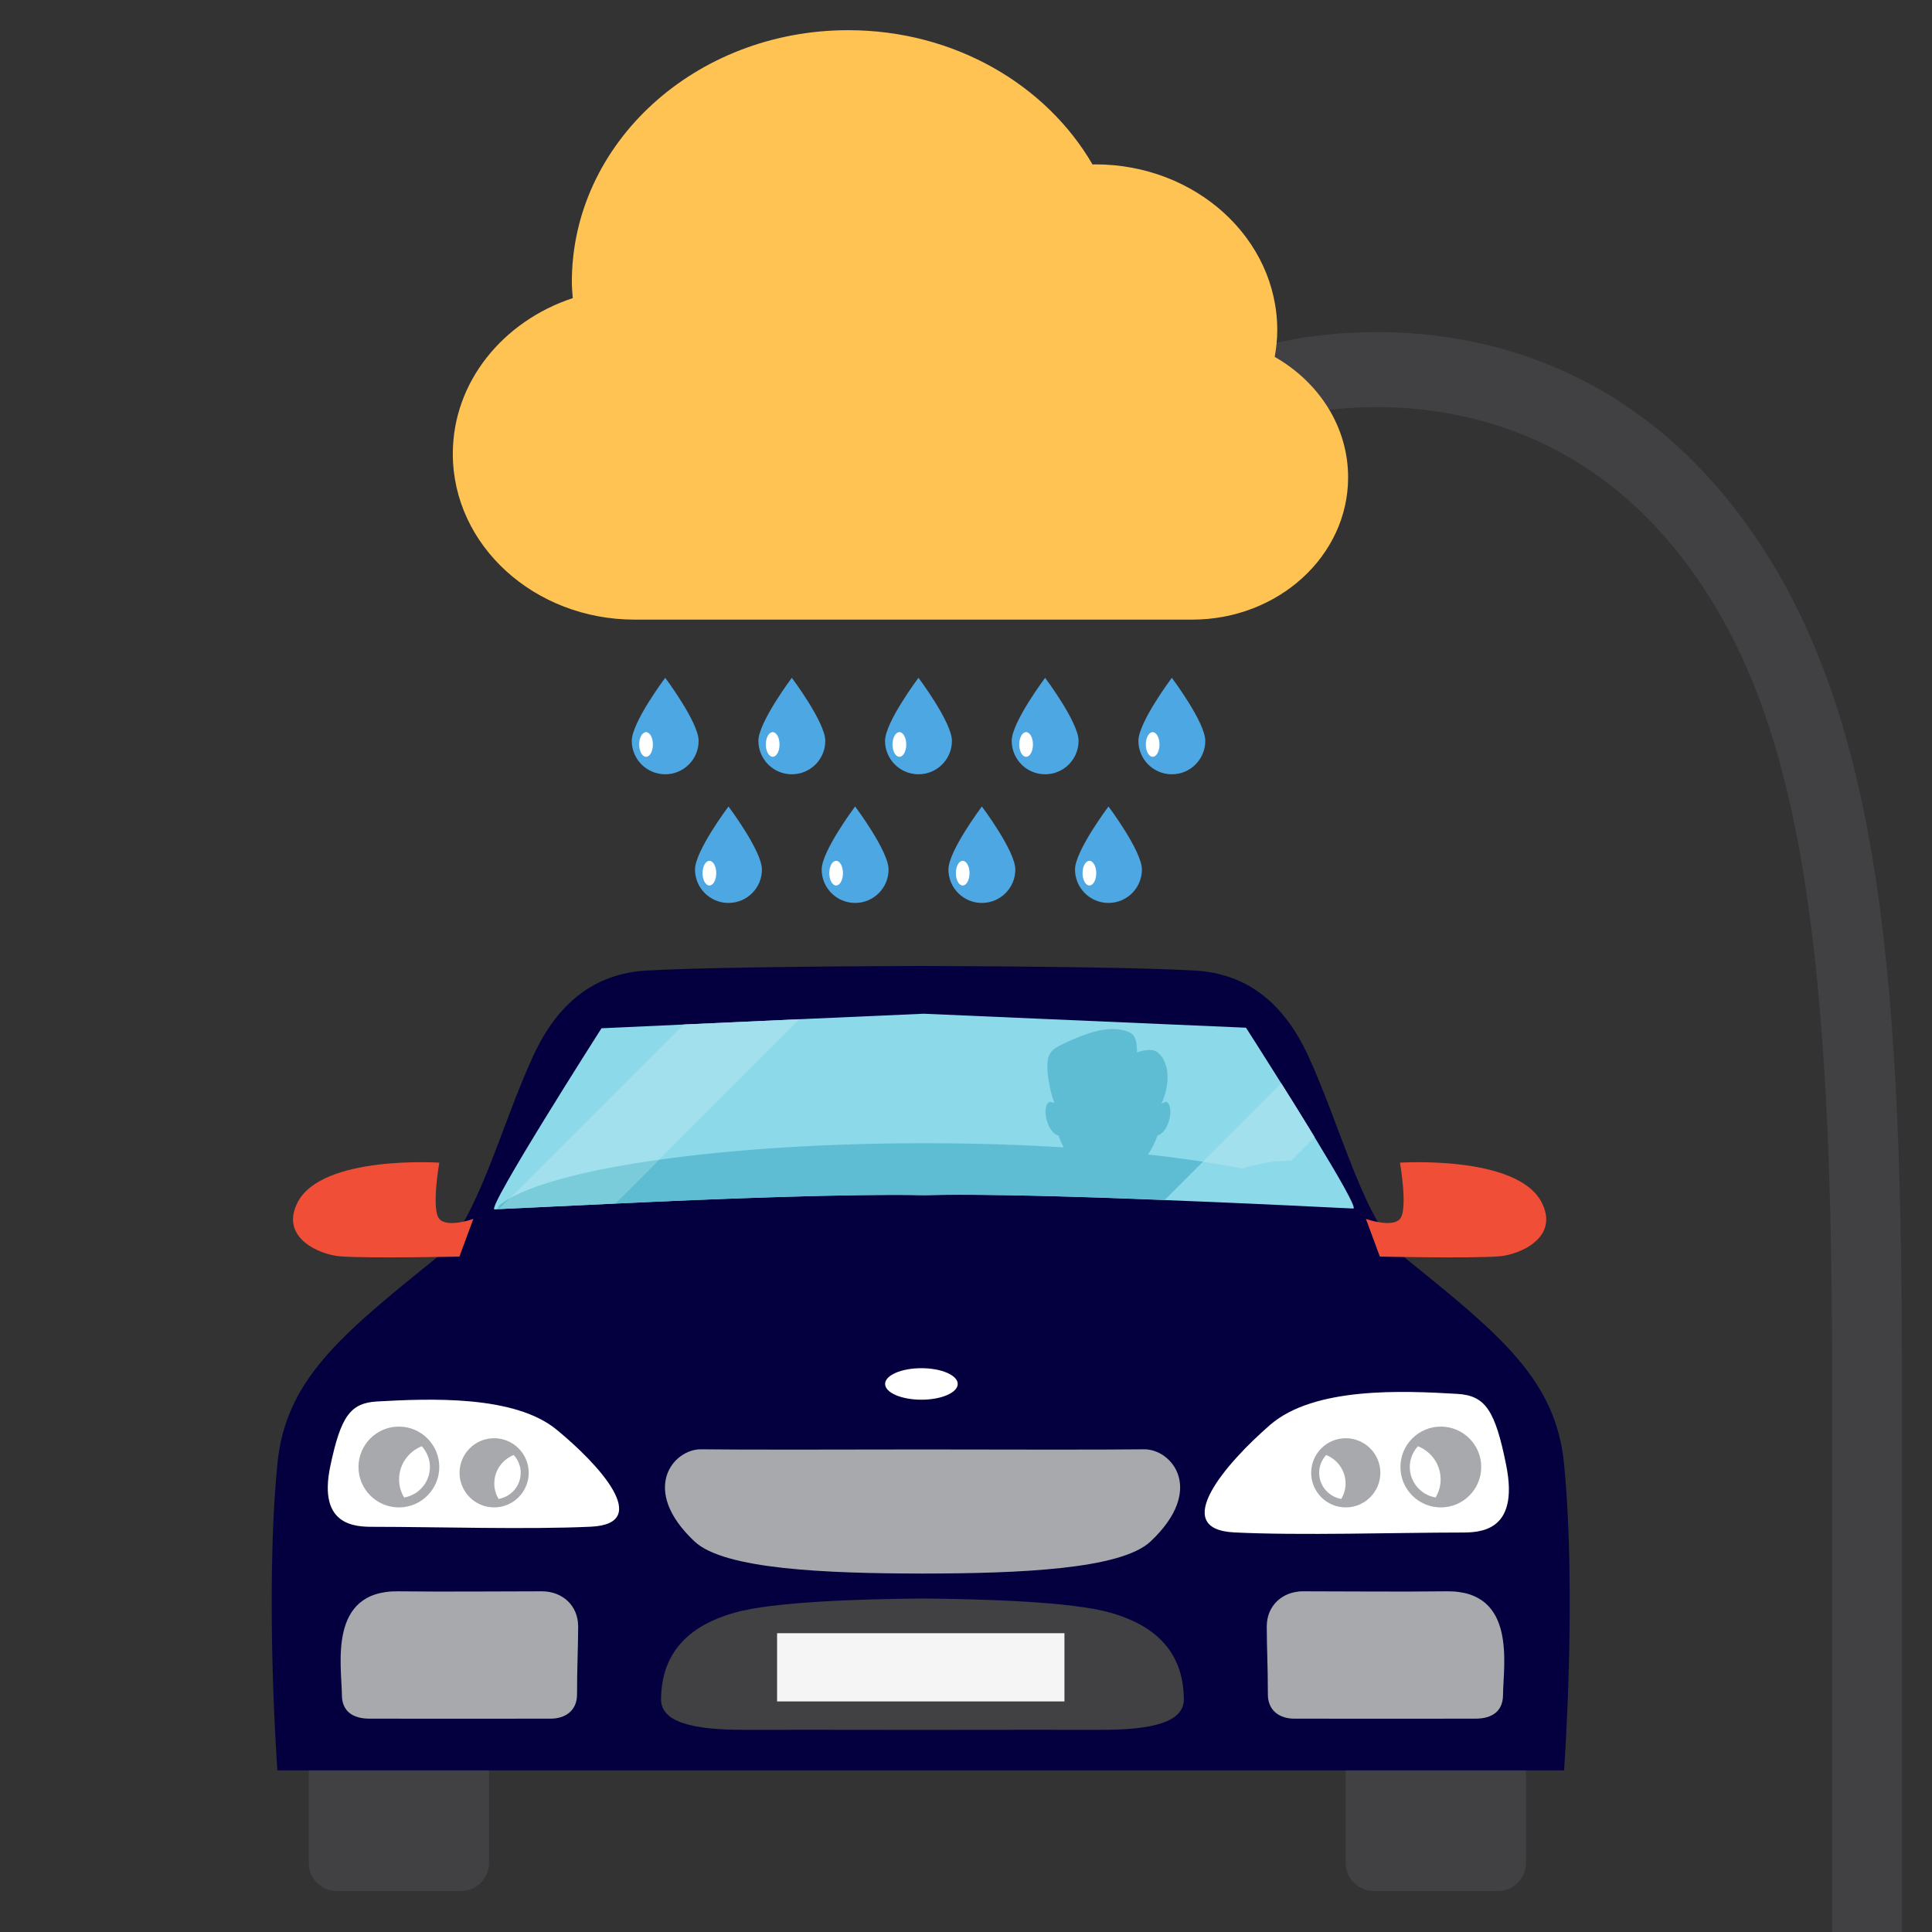 <svg width="64" height="64" viewBox="0 0 64 64" fill="none" xmlns="http://www.w3.org/2000/svg">
<rect x="0" y="0" width="64" height="64" fill="#333333" stroke="none"/>
<g clip-path="url(#clip0_509_205)">
<path d="M16.2 61.712C16.2 62.226 15.783 62.643 15.268 62.643H11.158C10.644 62.643 10.227 62.226 10.227 61.712V57.293C10.227 56.779 10.644 56.362 11.158 56.362H15.268C15.783 56.362 16.2 56.779 16.2 57.293V61.712Z" fill="#414042"/>
<path d="M50.551 61.712C50.551 62.226 50.134 62.643 49.62 62.643H45.51C44.995 62.643 44.578 62.226 44.578 61.712V57.293C44.578 56.779 44.995 56.362 45.51 56.362H49.62C50.134 56.362 50.551 56.779 50.551 57.293V61.712Z" fill="#414042"/>
<path d="M51.811 48.493C51.543 45.746 49.761 44.262 46.642 41.749C45.199 40.585 44.459 37.403 43.329 34.962C42.528 33.229 41.312 32.255 39.598 32.152C38.06 32.059 34.285 32.009 30.5 32C26.715 32.009 22.94 32.059 21.402 32.152C19.688 32.255 18.472 33.229 17.671 34.962C16.541 37.403 15.801 40.585 14.357 41.749C11.239 44.262 9.457 45.746 9.189 48.493C8.764 52.861 9.189 58.647 9.189 58.647H30.5H51.811C51.811 58.647 52.236 52.861 51.811 48.493Z" fill="#04003F"/>
<path d="M44.83 40.034C44.724 40.034 43.308 39.957 41.353 39.87C40.505 39.831 39.562 39.793 38.579 39.754C35.757 39.639 32.609 39.542 30.605 39.591C28.044 39.542 23.613 39.715 20.378 39.87C18.491 39.957 17.008 40.034 16.535 40.052C16.449 40.063 16.4 40.063 16.381 40.063C16.093 40.063 19.925 34.063 19.925 34.063L22.651 33.938L26.484 33.763L30.596 33.581L41.275 34.044C41.275 34.044 41.795 34.852 42.441 35.883C42.797 36.452 43.192 37.078 43.549 37.674C44.319 38.936 44.955 40.034 44.83 40.034Z" fill="#8BD9E9"/>
<path d="M16.501 40.056C16.494 40.041 16.501 40.001 16.526 39.938C16.628 39.855 16.751 39.772 16.896 39.691L16.535 40.052C16.523 40.054 16.511 40.055 16.501 40.056ZM20.378 39.87L21.829 38.418C24.248 38.078 27.272 37.875 30.554 37.871C30.576 37.871 30.598 37.871 30.62 37.871C32.234 37.871 33.791 37.918 35.237 38.01C35.171 37.884 35.109 37.75 35.065 37.612C34.925 37.601 34.762 37.403 34.682 37.137C34.588 36.831 34.635 36.545 34.776 36.498L34.932 36.533C34.837 36.328 34.78 36.031 34.739 35.8C34.698 35.58 34.679 35.333 34.711 35.104C34.773 34.803 34.94 34.718 35.203 34.586C35.667 34.368 36.293 34.088 36.865 34.088C37.059 34.088 37.248 34.12 37.421 34.199C37.651 34.307 37.662 34.623 37.664 34.86C37.79 34.821 37.935 34.781 38.072 34.781C38.171 34.781 38.267 34.802 38.348 34.859L38.454 34.963C38.553 35.082 38.612 35.243 38.647 35.389C38.727 35.765 38.643 36.201 38.476 36.555L38.625 36.495C38.767 36.539 38.813 36.827 38.722 37.134C38.643 37.399 38.48 37.594 38.344 37.609C38.264 37.843 38.158 38.06 38.023 38.244C38.665 38.315 39.275 38.395 39.847 38.482L38.586 39.747C37.466 39.704 36.299 39.662 35.177 39.634C33.968 39.6 32.807 39.578 31.802 39.578C31.371 39.578 30.969 39.582 30.605 39.591C30.304 39.586 29.977 39.582 29.63 39.582C28.233 39.582 26.5 39.626 24.752 39.687C23.233 39.74 21.705 39.806 20.378 39.87Z" fill="#5EBDD2"/>
<path d="M16.896 39.691L22.651 33.938L26.484 33.763L21.83 38.418C19.551 38.739 17.809 39.181 16.896 39.691Z" fill="#A1E0EC"/>
<path d="M16.535 40.052L16.896 39.691C17.809 39.181 19.551 38.739 21.829 38.418L20.378 39.87C19.639 39.904 18.963 39.936 18.385 39.964C17.485 40.007 16.823 40.04 16.535 40.052Z" fill="#7BCCDA"/>
<path d="M41.154 38.711C40.746 38.63 40.309 38.553 39.848 38.482L42.441 35.883C42.567 36.083 42.697 36.291 42.829 36.502C42.995 36.767 43.162 37.038 43.327 37.307C43.403 37.43 43.477 37.552 43.55 37.673L42.776 38.447C42.226 38.452 41.677 38.54 41.154 38.711Z" fill="#A1E0EC"/>
<path d="M48.393 50.767C48.999 50.767 50.337 50.763 49.897 48.549C49.531 46.707 49.199 46.229 48.275 46.174C46.448 46.066 43.531 45.938 42.072 47.203C40.614 48.469 38.722 50.654 40.883 50.763C43.045 50.872 46.309 50.767 48.393 50.767Z" fill="white"/>
<path d="M19.152 53.879C19.152 53.18 18.624 52.714 17.952 52.714C16.388 52.714 14.817 52.733 13.192 52.714C10.853 52.687 11.318 55.176 11.326 56.155C11.33 56.672 11.666 56.931 12.235 56.933C13.378 56.937 16.686 56.933 18.236 56.933C18.711 56.933 19.115 56.681 19.115 56.129C19.115 55.185 19.152 54.566 19.152 53.879Z" fill="#A7A9AC"/>
<path d="M37.899 48.01C36.535 48.027 33.435 48.02 30.594 48.015C30.583 48.015 30.572 48.015 30.56 48.015C30.549 48.015 30.538 48.015 30.527 48.015C27.686 48.02 24.586 48.027 23.223 48.01C22.311 47.998 21.17 49.34 23.011 51.066C23.993 51.986 27.358 52.122 30.527 52.126V52.127C30.538 52.127 30.549 52.127 30.56 52.127C30.572 52.127 30.583 52.127 30.594 52.127V52.126C33.763 52.122 37.129 51.986 38.11 51.066C39.951 49.34 38.81 47.998 37.899 48.01Z" fill="#A7A9AC"/>
<path d="M41.963 53.879C41.963 53.18 42.49 52.714 43.163 52.714C44.726 52.714 46.297 52.733 47.922 52.714C50.261 52.687 49.796 55.176 49.789 56.155C49.784 56.672 49.448 56.931 48.879 56.933C47.737 56.937 44.428 56.933 42.878 56.933C42.404 56.933 42 56.681 42 56.129C42 55.185 41.963 54.566 41.963 53.879Z" fill="#A7A9AC"/>
<path d="M12.382 50.578C11.802 50.578 10.52 50.574 10.941 48.572C11.291 46.907 11.61 46.475 12.495 46.425C14.244 46.327 17.038 46.212 18.434 47.356C19.831 48.5 21.644 50.476 19.573 50.574C17.504 50.672 14.378 50.578 12.382 50.578Z" fill="white"/>
<path d="M13.387 49.607C13.283 49.431 13.22 49.229 13.22 49.01C13.22 48.508 13.532 48.083 13.972 47.908C14.138 48.091 14.242 48.331 14.242 48.596C14.242 49.103 13.871 49.524 13.387 49.607ZM13.214 47.258C12.476 47.258 11.875 47.858 11.875 48.596C11.875 49.334 12.476 49.935 13.214 49.935C13.952 49.935 14.552 49.334 14.552 48.596C14.552 47.858 13.952 47.258 13.214 47.258Z" fill="#A7A9AC"/>
<path d="M16.517 49.654C16.428 49.504 16.374 49.331 16.374 49.143C16.374 48.713 16.641 48.349 17.018 48.199C17.16 48.356 17.249 48.561 17.249 48.789C17.249 49.223 16.932 49.583 16.517 49.654ZM16.369 47.643C15.737 47.643 15.223 48.157 15.223 48.789C15.223 49.421 15.737 49.935 16.369 49.935C17 49.935 17.514 49.421 17.514 48.789C17.514 48.157 17 47.643 16.369 47.643Z" fill="#A7A9AC"/>
<path d="M47.556 49.607C47.66 49.431 47.723 49.229 47.723 49.01C47.723 48.508 47.411 48.083 46.971 47.908C46.805 48.091 46.701 48.331 46.701 48.596C46.701 49.103 47.072 49.524 47.556 49.607ZM47.729 47.258C48.468 47.258 49.068 47.858 49.068 48.596C49.068 49.334 48.468 49.935 47.729 49.935C46.991 49.935 46.391 49.334 46.391 48.596C46.391 47.858 46.991 47.258 47.729 47.258Z" fill="#A7A9AC"/>
<path d="M44.431 49.654C44.52 49.504 44.574 49.331 44.574 49.143C44.574 48.713 44.307 48.349 43.931 48.199C43.788 48.356 43.699 48.561 43.699 48.789C43.699 49.223 44.017 49.583 44.431 49.654ZM44.58 47.643C45.212 47.643 45.726 48.157 45.726 48.789C45.726 49.421 45.212 49.935 44.58 49.935C43.948 49.935 43.434 49.421 43.434 48.789C43.434 48.157 43.948 47.643 44.58 47.643Z" fill="#A7A9AC"/>
<path d="M15.68 40.377C15.68 40.377 14.823 40.688 14.552 40.377C14.28 40.067 14.552 38.515 14.552 38.515C14.552 38.515 10.664 38.256 9.857 39.834C9.262 40.998 10.581 41.568 11.285 41.619C12.265 41.691 15.219 41.626 15.219 41.626L15.68 40.377Z" fill="#F04E37"/>
<path d="M45.248 40.377C45.248 40.377 46.105 40.688 46.376 40.377C46.648 40.067 46.376 38.515 46.376 38.515C46.376 38.515 50.264 38.256 51.071 39.834C51.666 40.998 50.347 41.568 49.643 41.619C48.663 41.691 45.709 41.626 45.709 41.626L45.248 40.377Z" fill="#F04E37"/>
<path d="M31.726 45.845C31.726 46.133 31.187 46.367 30.523 46.367C29.859 46.367 29.32 46.133 29.32 45.845C29.32 45.557 29.859 45.323 30.523 45.323C31.187 45.323 31.726 45.557 31.726 45.845Z" fill="white"/>
<path d="M36.792 53.424C35.504 53.056 32.599 52.972 30.616 52.953V52.952C30.597 52.952 30.577 52.952 30.557 52.953C30.539 52.952 30.518 52.952 30.499 52.952V52.953C28.517 52.972 25.612 53.056 24.323 53.424C22.956 53.816 21.913 54.629 21.898 56.284C21.891 57.035 22.895 57.313 24.721 57.303C25.423 57.299 28.333 57.303 30.499 57.305C30.518 57.305 30.539 57.305 30.557 57.305C30.577 57.305 30.597 57.305 30.616 57.305C32.782 57.303 35.691 57.299 36.395 57.303C38.22 57.313 39.223 57.035 39.217 56.284C39.202 54.629 38.16 53.816 36.792 53.424Z" fill="#414042"/>
<path d="M30.501 54.102H25.742V56.362H35.261V54.102H30.501Z" fill="#F5F5F5"/>
<path d="M63 64H60.689V45.306C60.689 30.387 59.423 23.41 55.848 18.646C50.635 11.698 42.91 13.746 42.584 13.836L42 11.427C42.383 11.318 51.476 8.861 57.645 17.08C62.146 23.08 63 31.63 63 45.306V64Z" fill="#414042"/>
<path d="M31.534 24.541C31.534 25.153 31.038 25.649 30.426 25.649C29.814 25.649 29.318 25.153 29.318 24.541C29.318 23.929 30.426 22.453 30.426 22.453C30.426 22.453 31.534 23.929 31.534 24.541Z" fill="#4DA7E2"/>
<path d="M30.021 24.662C30.021 24.888 29.919 25.07 29.793 25.07C29.668 25.07 29.566 24.888 29.566 24.662C29.566 24.436 29.668 24.253 29.793 24.253C29.919 24.253 30.021 24.436 30.021 24.662Z" fill="white"/>
<path d="M27.339 24.541C27.339 25.153 26.843 25.649 26.23 25.649C25.619 25.649 25.123 25.153 25.123 24.541C25.123 23.929 26.23 22.453 26.23 22.453C26.23 22.453 27.339 23.929 27.339 24.541Z" fill="#4DA7E2"/>
<path d="M25.823 24.662C25.823 24.888 25.722 25.07 25.597 25.07C25.471 25.07 25.369 24.888 25.369 24.662C25.369 24.436 25.471 24.253 25.597 24.253C25.722 24.253 25.823 24.436 25.823 24.662Z" fill="white"/>
<path d="M23.143 24.541C23.143 25.153 22.647 25.649 22.036 25.649C21.424 25.649 20.928 25.153 20.928 24.541C20.928 23.929 22.036 22.453 22.036 22.453C22.036 22.453 23.143 23.929 23.143 24.541Z" fill="#4DA7E2"/>
<path d="M21.628 24.662C21.628 24.888 21.526 25.07 21.401 25.07C21.276 25.07 21.174 24.888 21.174 24.662C21.174 24.436 21.276 24.253 21.401 24.253C21.526 24.253 21.628 24.436 21.628 24.662Z" fill="white"/>
<path d="M35.729 24.541C35.729 25.153 35.233 25.649 34.621 25.649C34.01 25.649 33.514 25.153 33.514 24.541C33.514 23.929 34.621 22.453 34.621 22.453C34.621 22.453 35.729 23.929 35.729 24.541Z" fill="#4DA7E2"/>
<path d="M34.218 24.662C34.218 24.888 34.116 25.07 33.99 25.07C33.866 25.07 33.764 24.888 33.764 24.662C33.764 24.436 33.866 24.253 33.99 24.253C34.116 24.253 34.218 24.436 34.218 24.662Z" fill="white"/>
<path d="M39.927 24.541C39.927 25.153 39.431 25.649 38.818 25.649C38.207 25.649 37.711 25.153 37.711 24.541C37.711 23.929 38.818 22.453 38.818 22.453C38.818 22.453 39.927 23.929 39.927 24.541Z" fill="#4DA7E2"/>
<path d="M38.41 24.662C38.41 24.888 38.309 25.07 38.184 25.07C38.059 25.07 37.957 24.888 37.957 24.662C37.957 24.436 38.059 24.253 38.184 24.253C38.309 24.253 38.41 24.436 38.41 24.662Z" fill="white"/>
<path d="M29.435 28.803C29.435 29.415 28.939 29.911 28.327 29.911C27.715 29.911 27.219 29.415 27.219 28.803C27.219 28.191 28.327 26.716 28.327 26.716C28.327 26.716 29.435 28.191 29.435 28.803Z" fill="#4DA7E2"/>
<path d="M27.924 28.924C27.924 29.15 27.823 29.333 27.698 29.333C27.572 29.333 27.471 29.15 27.471 28.924C27.471 28.699 27.572 28.516 27.698 28.516C27.823 28.516 27.924 28.699 27.924 28.924Z" fill="white"/>
<path d="M25.24 28.803C25.24 29.415 24.744 29.911 24.132 29.911C23.519 29.911 23.023 29.415 23.023 28.803C23.023 28.191 24.132 26.716 24.132 26.716C24.132 26.716 25.24 28.191 25.24 28.803Z" fill="#4DA7E2"/>
<path d="M23.727 28.924C23.727 29.15 23.626 29.333 23.5 29.333C23.375 29.333 23.273 29.15 23.273 28.924C23.273 28.699 23.375 28.516 23.5 28.516C23.626 28.516 23.727 28.699 23.727 28.924Z" fill="white"/>
<path d="M33.634 28.803C33.634 29.415 33.138 29.911 32.526 29.911C31.914 29.911 31.418 29.415 31.418 28.803C31.418 28.191 32.526 26.716 32.526 26.716C32.526 26.716 33.634 28.191 33.634 28.803Z" fill="#4DA7E2"/>
<path d="M32.117 28.924C32.117 29.15 32.016 29.333 31.891 29.333C31.765 29.333 31.664 29.15 31.664 28.924C31.664 28.699 31.765 28.516 31.891 28.516C32.016 28.516 32.117 28.699 32.117 28.924Z" fill="white"/>
<path d="M37.827 28.803C37.827 29.415 37.331 29.911 36.72 29.911C36.107 29.911 35.611 29.415 35.611 28.803C35.611 28.191 36.72 26.716 36.72 26.716C36.72 26.716 37.827 28.191 37.827 28.803Z" fill="#4DA7E2"/>
<path d="M36.315 28.924C36.315 29.15 36.213 29.333 36.088 29.333C35.962 29.333 35.861 29.15 35.861 28.924C35.861 28.699 35.962 28.516 36.088 28.516C36.213 28.516 36.315 28.699 36.315 28.924Z" fill="white"/>
<path d="M42.227 11.822C42.278 11.533 42.311 11.239 42.311 10.937C42.311 7.903 39.613 5.445 36.284 5.445L36.192 5.449C34.656 2.804 31.61 1 28.098 1C23.041 1 18.943 4.735 18.943 9.342C18.943 9.522 18.96 9.698 18.973 9.875C16.657 10.642 15 12.658 15 15.033C15 18.066 17.699 20.526 21.027 20.526H39.487C42.343 20.526 44.658 18.416 44.658 15.813C44.658 14.129 43.685 12.655 42.227 11.822Z" fill="#FEC353"/>
</g>
<defs>
<clipPath id="clip0_509_205">
<rect width="64" height="64" fill="white"/>
</clipPath>
</defs>
</svg>
